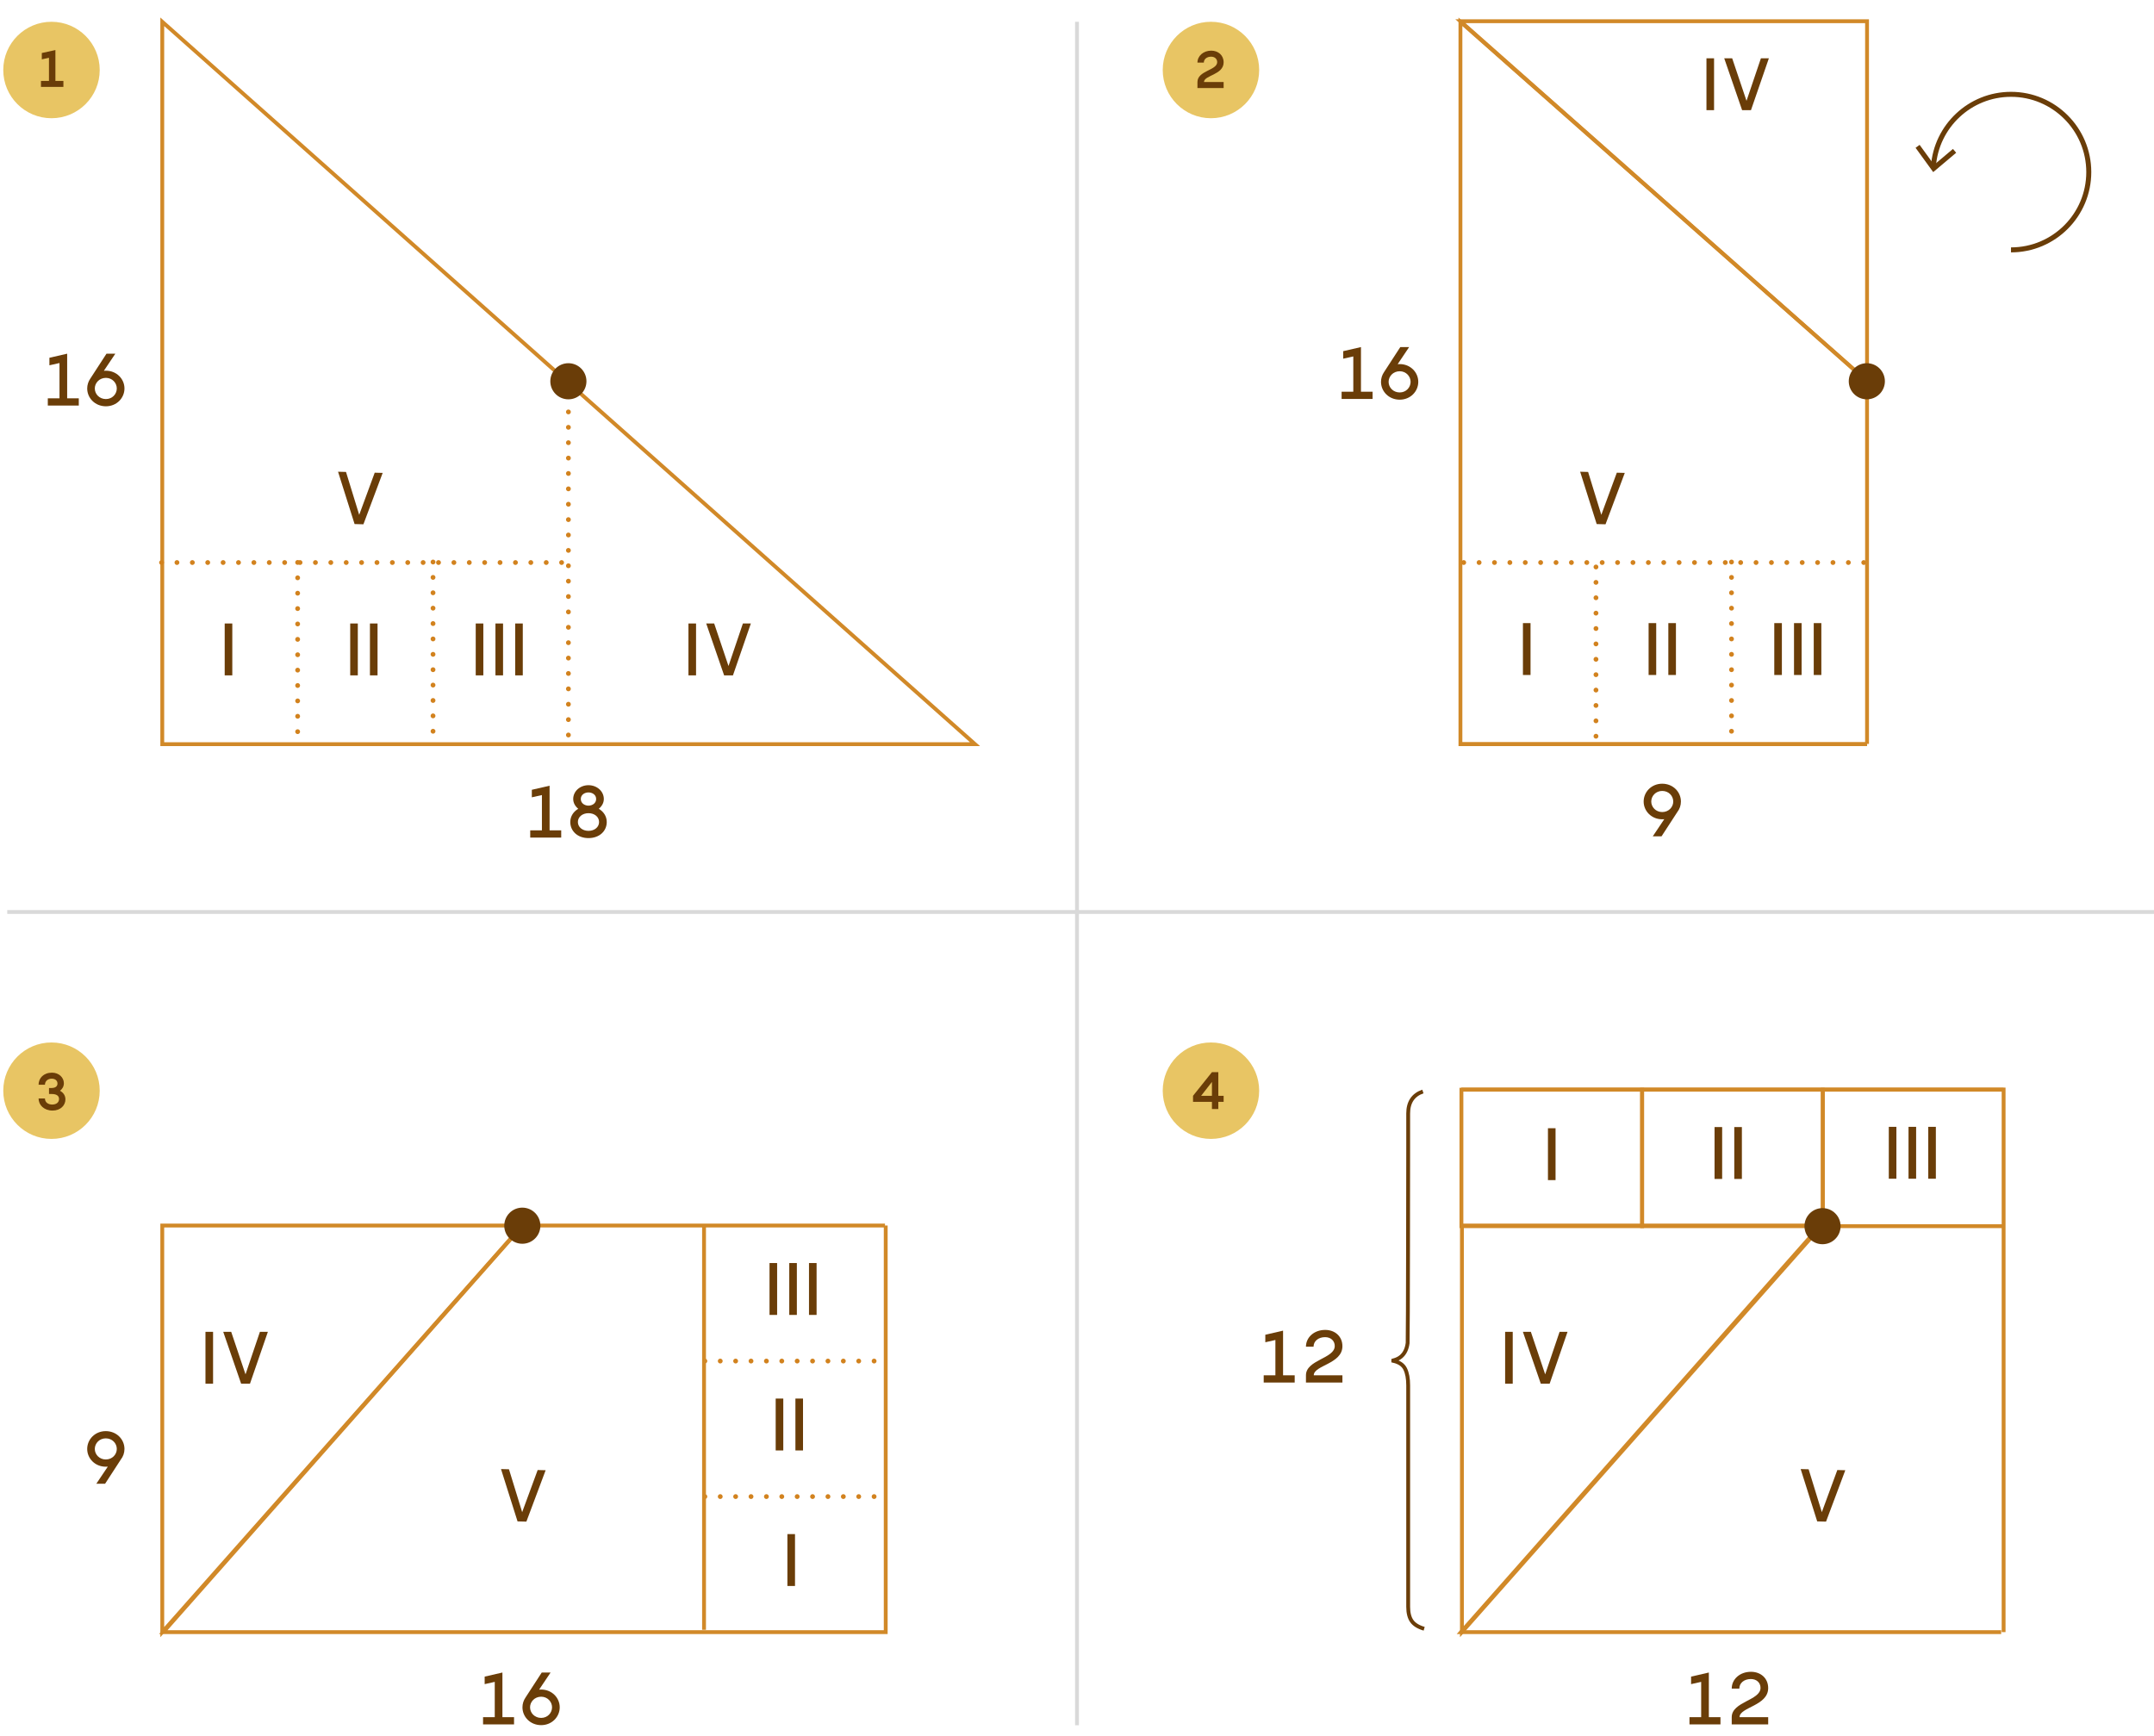 <?xml version="1.0" encoding="utf-8"?>
<!-- Generator: Adobe Illustrator 27.0.0, SVG Export Plug-In . SVG Version: 6.00 Build 0)  -->
<svg version="1.1" xmlns="http://www.w3.org/2000/svg" xmlns:xlink="http://www.w3.org/1999/xlink" x="0px" y="0px" width="560px"
	 height="451.31px" viewBox="0 0 560 451.31" style="enable-background:new 0 0 560 451.31;" xml:space="preserve">
<style type="text/css">
	.st0{display:none;}
	.st1{display:inline;fill:#FFFFFF;}
	.st2{display:inline;}
	.st3{fill:none;stroke:#0071BC;stroke-miterlimit:10;}
	.st4{display:inline;fill:none;stroke:#666666;stroke-linejoin:round;stroke-miterlimit:10;}
	.st5{display:inline;fill:#666666;}
	.st6{fill:none;stroke:#0071BC;stroke-width:1.25;stroke-linecap:round;stroke-miterlimit:10;stroke-dasharray:0,4;}
	.st7{fill:none;stroke:#666666;stroke-linejoin:round;stroke-miterlimit:10;}
	.st8{fill:#666666;}
	.st9{fill:#0071BC;}
	.st10{fill:none;stroke:#D18928;stroke-miterlimit:10;}
	.st11{fill:none;stroke:#D2821E;stroke-width:1.25;stroke-linecap:round;stroke-miterlimit:10;stroke-dasharray:0,4;}
	.st12{fill:#6A3D08;}
	.st13{fill:none;stroke:#6A3D08;stroke-miterlimit:10;}
	.st14{fill:none;stroke:#D2821E;stroke-width:1.25;stroke-linecap:round;stroke-miterlimit:10;}
	.st15{fill:none;stroke:#D2821E;stroke-width:1.25;stroke-linecap:round;stroke-miterlimit:10;stroke-dasharray:0,4.061;}
	.st16{fill:none;stroke:#D9D9D9;stroke-miterlimit:10;}
	.st17{fill:none;stroke:#6A3D08;stroke-width:1.3;stroke-miterlimit:10;}
	.st18{fill:none;stroke:#D2821E;stroke-width:1.25;stroke-linecap:round;stroke-miterlimit:10;stroke-dasharray:0,4.063;}
	.st19{fill:#E8C564;}
	.st20{fill:#F7D426;}
	.st21{fill:none;stroke:#F7D426;stroke-miterlimit:10;}
	.st22{display:inline;fill:none;stroke:#FF00FF;stroke-miterlimit:10;}
	.st23{display:inline;fill:none;stroke:#FF00FF;stroke-width:0.25;stroke-miterlimit:10;}
	.st24{display:inline;fill:#FF00FF;}
	.st25{display:inline;fill:none;stroke:#F7D426;stroke-miterlimit:10;}
	.st26{fill:#FF00FF;}
	.st27{fill:#231F20;}
	.st28{fill:#29ABE2;}
	.st29{fill:none;stroke:#FF8600;stroke-miterlimit:10;}
	.st30{fill:#FF8600;}
	.st31{fill:none;stroke:#FF00FF;stroke-miterlimit:10;}
	.st32{fill:none;stroke:#29ABE2;stroke-miterlimit:10;}
</style>
<g id="Back" class="st0">
</g>
<g id="Graphic">
	<g>
		<g>
			<path class="st17" d="M522.822,64.97c11.168,0,20.222-9.053,20.222-20.222
				c0-11.168-9.054-20.222-20.222-20.222c-10.694,0-19.449,8.302-20.173,18.812"/>
			<g>
				<polygon class="st12" points="498.014,38.43 499.067,37.665 502.83,42.854 507.731,38.721 508.569,39.717 
					502.599,44.749 				"/>
			</g>
		</g>
	</g>
	<g>
		<polygon class="st10" points="253.486,193.485 42.186,193.485 42.186,5.664 		"/>
		<line class="st11" x1="42.005" y1="146.258" x2="148.634" y2="146.258"/>
		<line class="st11" x1="147.775" y1="99.1" x2="147.775" y2="193.415"/>
		<line class="st11" x1="112.579" y1="146.124" x2="112.579" y2="193.598"/>
		<line class="st11" x1="77.382" y1="146.232" x2="77.382" y2="193.707"/>
	</g>
	<circle class="st12" cx="147.769" cy="99.129" r="4.696"/>
	<g>
		<polyline class="st10" points="485.396,193.485 379.685,193.485 379.685,5.664 485.396,99.1 		"/>
		<line class="st10" x1="485.396" y1="193.485" x2="379.685" y2="193.485"/>
		<line class="st11" x1="380.539" y1="146.258" x2="485.396" y2="146.258"/>
		<line class="st10" x1="485.396" y1="99.1" x2="485.396" y2="193.415"/>
		<line class="st11" x1="450.159" y1="146.124" x2="450.159" y2="193.598"/>
		<line class="st11" x1="414.922" y1="147.417" x2="414.922" y2="194.891"/>
		<polygon class="st10" points="485.396,99.1 379.685,5.524 485.396,5.524 		"/>
	</g>
	<circle class="st12" cx="485.34" cy="99.129" r="4.696"/>
	<line class="st16" x1="280" y1="5.664" x2="280" y2="448.565"/>
	<line class="st16" x1="560.253" y1="237.115" x2="1.879" y2="237.115"/>
	<g>
		<g>
			<polyline class="st10" points="230.27,318.637 230.27,424.348 42.448,424.348 135.885,318.637 			"/>
			<line class="st10" x1="135.763" y1="318.637" x2="230.078" y2="318.637"/>
			<line class="st11" x1="183.251" y1="353.874" x2="230.261" y2="353.874"/>
			<line class="st11" x1="183.251" y1="389.111" x2="230.261" y2="389.111"/>
			<polygon class="st10" points="135.763,318.637 42.186,424.348 42.186,318.637 			"/>
		</g>
	</g>
	<circle class="st12" cx="135.793" cy="318.68" r="4.696"/>
	<g>
		<line class="st10" x1="183.037" y1="423.748" x2="183.037" y2="318.618"/>
	</g>
	<g>
		<g>
			<g>
				<polyline class="st10" points="520.265,424.348 379.827,424.348 473.264,318.637 				"/>
				<polygon class="st10" points="473.65,318.637 380.073,424.348 380.073,318.637 				"/>
			</g>
		</g>
		<polyline class="st10" points="379.893,283.274 520.902,283.274 520.902,424.348 		"/>
		<g>
			<rect x="379.943" y="283.322" class="st10" width="46.976" height="35.485"/>
			<rect x="426.919" y="283.322" class="st10" width="46.976" height="35.485"/>
			<polyline class="st10" points="520.871,318.807 473.895,318.807 473.895,283.322 520.871,283.322 			"/>
		</g>
		<g>
			<path class="st13" d="M369.925,283.789c-2.55,0.882-3.824,2.786-3.824,5.713v9.064
				c0,0.914-0.047,49.865-0.141,50.62c-0.095,0.755-0.284,1.432-0.567,2.03
				c-0.283,0.598-0.676,1.11-1.18,1.534c-0.504,0.425-1.165,0.748-1.983,0.968v0.095
				c1.542,0.347,2.574,1.055,3.093,2.124c0.519,1.071,0.778,2.487,0.778,4.249v57.579
				c0,1.605,0.314,2.848,0.945,3.73c0.629,0.881,1.699,1.542,3.21,1.983"/>
		</g>
	</g>
	<circle class="st12" cx="473.824" cy="318.804" r="4.696"/>
</g>
<g id="Text">
	<g>
		<path class="st12" d="M31.41,379.481l-4.085,6.288h-2.279l2.982-4.445
			c-0.171,0.019-0.361,0.019-0.532,0.019c-2.792,0-4.825-2.146-4.825-4.616
			c0-2.488,2.033-4.635,4.825-4.635c2.831,0,4.863,2.146,4.863,4.635
			C32.359,377.752,32.017,378.701,31.41,379.481z M27.496,379.462c1.691,0,2.869-1.292,2.869-2.736
			c0-1.463-1.178-2.754-2.869-2.754c-1.652,0-2.85,1.291-2.85,2.754
			C24.646,378.17,25.844,379.462,27.496,379.462z"/>
	</g>
	<g>
		<path class="st12" d="M20.484,103.564v1.881h-8.055v-1.881h3.04v-9.176l-2.622,0.59v-1.957l4.616-1.064
			v11.607H20.484z"/>
		<path class="st12" d="M32.359,100.999c0,2.488-2.032,4.637-4.825,4.637c-2.83,0-4.863-2.148-4.863-4.637
			c0-0.912,0.285-1.805,0.798-2.545l4.218-6.498h2.299l-2.982,4.445
			c0.171-0.018,0.36-0.018,0.531-0.018C30.327,96.384,32.359,98.53,32.359,100.999z M30.365,100.999
			c0-1.443-1.178-2.754-2.831-2.754c-1.69,0-2.888,1.311-2.888,2.754c0,1.463,1.197,2.756,2.888,2.756
			C29.187,103.755,30.365,102.462,30.365,100.999z"/>
	</g>
	<g>
		<path class="st12" d="M145.904,215.89v1.881h-8.055v-1.881h3.04v-9.176l-2.622,0.589v-1.956
			l4.616-1.064v11.607H145.904z"/>
		<path class="st12" d="M157.742,213.724c0,2.356-1.899,4.18-4.749,4.18c-2.831,0-4.73-1.823-4.73-4.18
			c0-1.538,0.874-2.735,2.07-3.438c-0.76-0.626-1.311-1.5-1.311-2.545
			c0-2.033,1.785-3.591,3.971-3.591c2.185,0,3.989,1.558,3.989,3.591c0,1.045-0.551,1.919-1.312,2.545
			C156.868,210.988,157.742,212.186,157.742,213.724z M155.747,213.724c0-1.329-1.178-2.298-2.754-2.298
			c-1.559,0-2.755,0.969-2.755,2.298c0,1.33,1.196,2.299,2.755,2.299
			C154.569,216.023,155.747,215.054,155.747,213.724z M150.998,207.74c0,1.14,1.045,1.729,1.995,1.729
			c0.949,0,1.994-0.589,1.994-1.729s-1.045-1.71-1.994-1.71
			C152.043,206.03,150.998,206.601,150.998,207.74z"/>
	</g>
	<g>
		<path class="st12" d="M99.489,122.955l-5.007,13.361l-2.298-0.061l-4.299-13.605l2.07,0.055l3.431,11.15
			l4.032-10.954L99.489,122.955z"/>
	</g>
	<g>
		<path class="st12" d="M178.985,162.106h1.976v13.488h-1.976V162.106z"/>
		<path class="st12" d="M195.21,162.106l-4.654,13.488h-2.299l-4.654-13.488h2.07l3.724,11.057
			l3.742-11.057H195.21z"/>
	</g>
	<g>
		<path class="st12" d="M58.417,162.106h1.976v13.488h-1.976V162.106z"/>
	</g>
	<g>
		<path class="st12" d="M91.048,162.106h1.976v13.488h-1.976V162.106z"/>
		<path class="st12" d="M96.178,162.106h1.976v13.488h-1.976V162.106z"/>
	</g>
	<g>
		<path class="st12" d="M123.68,162.106h1.976v13.488h-1.976V162.106z"/>
		<path class="st12" d="M128.809,162.106h1.976v13.488h-1.976V162.106z"/>
		<path class="st12" d="M133.939,162.106h1.976v13.488h-1.976V162.106z"/>
	</g>
	<g>
		<path class="st12" d="M436.058,211.153l-4.085,6.288h-2.279l2.982-4.445
			c-0.171,0.019-0.361,0.019-0.532,0.019c-2.792,0-4.825-2.146-4.825-4.616
			c0-2.488,2.033-4.635,4.825-4.635c2.831,0,4.863,2.146,4.863,4.635
			C437.008,209.424,436.666,210.373,436.058,211.153z M432.144,211.134c1.691,0,2.869-1.292,2.869-2.736
			c0-1.463-1.178-2.754-2.869-2.754c-1.652,0-2.85,1.291-2.85,2.754
			C429.295,209.842,430.492,211.134,432.144,211.134z"/>
	</g>
	<g>
		<path class="st12" d="M356.849,101.845v1.881h-8.055v-1.881h3.04v-9.176l-2.622,0.589v-1.956
			l4.616-1.064v11.607H356.849z"/>
		<path class="st12" d="M368.724,99.28c0,2.488-2.032,4.636-4.825,4.636c-2.83,0-4.863-2.147-4.863-4.636
			c0-0.912,0.285-1.805,0.798-2.546l4.218-6.497h2.299l-2.982,4.445
			c0.171-0.019,0.36-0.019,0.531-0.019C366.692,94.664,368.724,96.811,368.724,99.28z M366.73,99.28
			c0-1.443-1.178-2.755-2.831-2.755c-1.69,0-2.888,1.312-2.888,2.755c0,1.463,1.197,2.755,2.888,2.755
			C365.553,102.035,366.73,100.743,366.73,99.28z"/>
	</g>
	<g>
		<path class="st12" d="M422.413,122.956l-5.007,13.36l-2.299-0.06l-4.298-13.606l2.069,0.055
			l3.432,11.15l4.032-10.954L422.413,122.956z"/>
	</g>
	<g>
		<path class="st12" d="M443.648,15.16h1.976V28.649h-1.976V15.16z"/>
		<path class="st12" d="M459.873,15.16l-4.654,13.488h-2.299l-4.654-13.488h2.07l3.724,11.057l3.742-11.057
			H459.873z"/>
	</g>
	<g>
		<path class="st12" d="M395.935,162.008h1.976v13.488h-1.976V162.008z"/>
	</g>
	<g>
		<path class="st12" d="M428.607,162.008h1.976v13.488h-1.976V162.008z"/>
		<path class="st12" d="M433.737,162.008h1.976v13.488h-1.976V162.008z"/>
	</g>
	<g>
		<path class="st12" d="M461.279,162.008h1.976v13.488h-1.976V162.008z"/>
		<path class="st12" d="M466.409,162.008h1.976v13.488h-1.976V162.008z"/>
		<path class="st12" d="M471.539,162.008h1.976v13.488h-1.976V162.008z"/>
	</g>
	<g>
		<path class="st12" d="M53.419,346.275h1.976v13.488h-1.976V346.275z"/>
		<path class="st12" d="M69.643,346.275l-4.654,13.488h-2.299l-4.654-13.488h2.07l3.724,11.057l3.742-11.057
			H69.643z"/>
	</g>
	<g>
		<path class="st12" d="M200.063,328.391h1.976v13.488h-1.976V328.391z"/>
		<path class="st12" d="M205.193,328.391h1.976v13.488h-1.976V328.391z"/>
		<path class="st12" d="M210.323,328.391h1.976v13.488h-1.976V328.391z"/>
	</g>
	<g>
		<path class="st12" d="M201.664,363.628h1.976v13.488h-1.976V363.628z"/>
		<path class="st12" d="M206.794,363.628h1.976v13.488h-1.976V363.628z"/>
	</g>
	<g>
		<path class="st12" d="M204.711,398.865h1.976v13.488h-1.976V398.865z"/>
	</g>
	<g>
		<g>
			<path class="st12" d="M133.642,446.463v1.881h-8.055v-1.881h3.04v-9.176l-2.622,0.589v-1.956
				l4.616-1.064v11.607H133.642z"/>
			<path class="st12" d="M145.517,443.899c0,2.488-2.032,4.636-4.825,4.636
				c-2.83,0-4.863-2.147-4.863-4.636c0-0.912,0.285-1.805,0.798-2.546l4.218-6.497h2.299
				l-2.982,4.445c0.171-0.019,0.36-0.019,0.531-0.019C143.485,439.282,145.517,441.429,145.517,443.899
				z M143.523,443.899c0-1.443-1.178-2.755-2.831-2.755c-1.69,0-2.888,1.312-2.888,2.755
				c0,1.463,1.197,2.755,2.888,2.755C142.346,446.653,143.523,445.361,143.523,443.899z"/>
		</g>
		<g>
			<path class="st12" d="M141.856,382.26l-5.007,13.361l-2.298-0.061l-4.299-13.605l2.07,0.054
				l3.431,11.151l4.032-10.955L141.856,382.26z"/>
		</g>
	</g>
	<g>
		<path class="st12" d="M336.596,357.575v1.881h-8.055v-1.881h3.04v-9.176l-2.622,0.589v-1.956
			l4.616-1.064v11.607H336.596z"/>
		<path class="st12" d="M341.556,357.575h7.447v1.881h-9.479v-1.881c0-4.046,7.484-4.331,7.484-7.618
			c0-1.329-1.007-2.298-2.507-2.298c-1.768,0-3.002,1.045-3.002,2.488h-1.976
			c0-2.432,2.108-4.369,4.996-4.369c2.546,0,4.483,1.672,4.483,4.236
			C349.003,354.65,341.556,354.954,341.556,357.575z"/>
	</g>
	<g>
		<path class="st12" d="M391.306,346.275h1.976v13.488h-1.976V346.275z"/>
		<path class="st12" d="M407.531,346.275l-4.654,13.488h-2.299l-4.654-13.488h2.07l3.724,11.057l3.742-11.057
			H407.531z"/>
	</g>
	<g>
		<path class="st12" d="M445.751,293.036h1.976v13.488h-1.976V293.036z"/>
		<path class="st12" d="M450.881,293.036h1.976v13.488h-1.976V293.036z"/>
	</g>
	<g>
		<path class="st12" d="M491.053,292.978h1.975v13.488h-1.975V292.978z"/>
		<path class="st12" d="M496.181,292.978h1.977v13.488h-1.977V292.978z"/>
		<path class="st12" d="M501.312,292.978h1.975v13.488h-1.975V292.978z"/>
	</g>
	<g>
		<g>
			<path class="st12" d="M447.289,446.463v1.881h-8.055v-1.881h3.04v-9.176l-2.622,0.589v-1.956
				l4.616-1.064v11.607H447.289z"/>
			<path class="st12" d="M452.249,446.463h7.447v1.881h-9.479v-1.881c0-4.046,7.484-4.331,7.484-7.618
				c0-1.329-1.007-2.298-2.507-2.298c-1.768,0-3.002,1.045-3.002,2.488h-1.976
				c0-2.432,2.108-4.369,4.996-4.369c2.546,0,4.483,1.672,4.483,4.236
				C459.696,443.537,452.249,443.842,452.249,446.463z"/>
		</g>
		<g>
			<path class="st12" d="M479.743,382.26l-5.007,13.361l-2.298-0.061l-4.299-13.605l2.07,0.054
				l3.431,11.151l4.032-10.955L479.743,382.26z"/>
		</g>
	</g>
	<g>
		<path class="st12" d="M402.439,293.339h1.976v13.488h-1.976V293.339z"/>
	</g>
	<g>
		<circle class="st19" cx="314.825" cy="283.581" r="12.538"/>
		<g>
			<path class="st12" d="M318.12,286.486h-1.378v1.864h-1.661v-1.864h-4.915v-1.579l4.915-6.145h1.661
				v6.145h1.378V286.486z M315.081,284.907v-3.606l-2.809,3.606H315.081z"/>
		</g>
	</g>
	<g>
		<circle class="st19" cx="13.387" cy="18.201" r="12.538"/>
		<g>
			<path class="st12" d="M16.484,21.035v1.566h-5.834v-1.566h2.08v-6.01l-1.863,0.405v-1.647l3.537-0.77
				v8.021H16.484z"/>
		</g>
	</g>
	<g>
		<circle class="st19" cx="314.825" cy="18.201" r="12.538"/>
		<g>
			<path class="st12" d="M313.016,21.326h5.104v1.566h-6.807v-1.566c0-2.972,5.132-3.024,5.132-5.172
				c0-0.797-0.607-1.418-1.566-1.418c-1.121,0-1.904,0.634-1.904,1.539h-1.661
				c0-1.729,1.54-3.106,3.579-3.106c1.823,0,3.228,1.189,3.228,3.039
				C318.121,19.489,313.016,19.544,313.016,21.326z"/>
		</g>
	</g>
	<g>
		<circle class="st19" cx="13.387" cy="283.581" r="12.538"/>
		<g>
			<path class="st12" d="M17.009,285.844c0,1.539-1.256,2.903-3.349,2.903c-2.188,0-3.633-1.418-3.633-3.146
				h1.661c0,1.066,0.918,1.58,1.877,1.58c1.135,0,1.783-0.594,1.783-1.445
				c0-0.945-0.824-1.296-1.904-1.296h-0.702v-1.566h0.702c1.08,0,1.499-0.554,1.499-1.148
				c0-0.742-0.554-1.269-1.513-1.269s-1.742,0.607-1.742,1.579h-1.661c0-1.729,1.311-3.146,3.498-3.146
				c1.823,0,3.079,1.297,3.079,2.742c0,0.851-0.405,1.512-1.014,1.958
				C16.401,284.034,17.009,284.777,17.009,285.844z"/>
		</g>
	</g>
</g>
<g id="Annotations" class="st0">
</g>
</svg>
